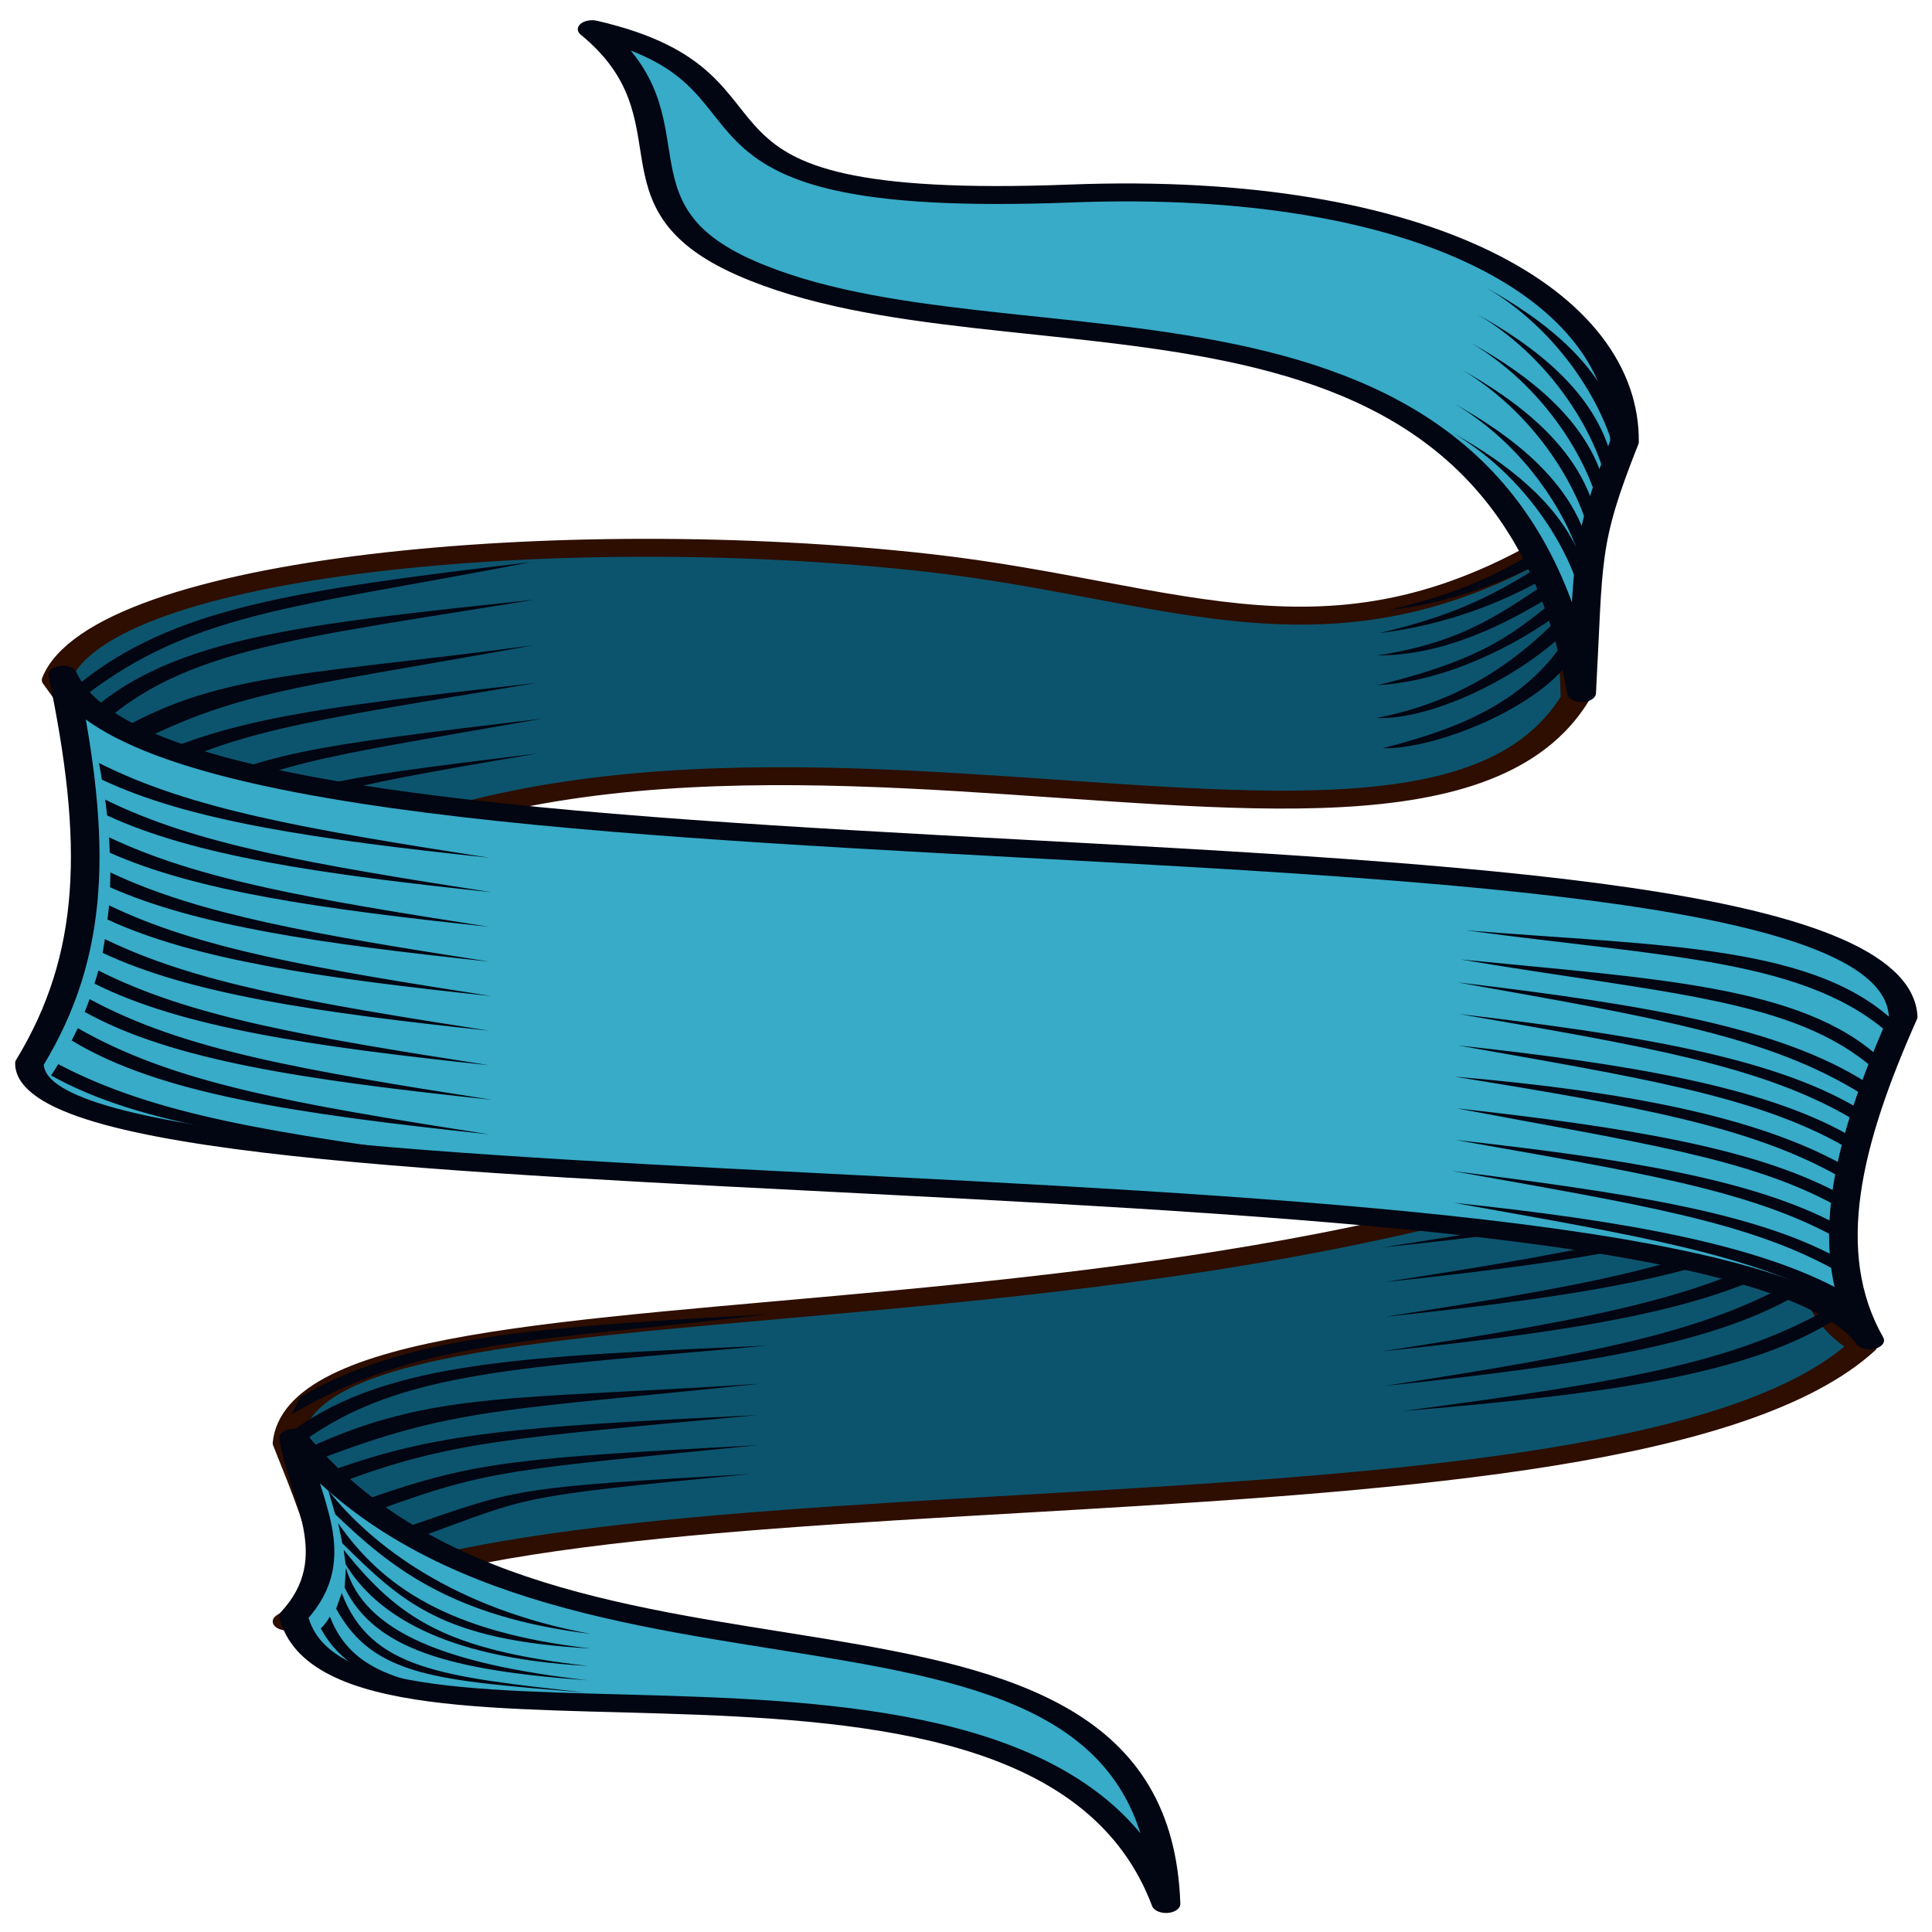 <?xml version="1.0"?>
<svg
    xmlns:rdf="http://www.w3.org/1999/02/22-rdf-syntax-ns#"
    xmlns="http://www.w3.org/2000/svg"
    xmlns:cc="http://creativecommons.org/ns#"
    xmlns:dc="http://purl.org/dc/elements/1.1/"
    xmlns:svg="http://www.w3.org/2000/svg"
    xmlns:inkscape="http://www.inkscape.org/namespaces/inkscape"
    xmlns:sodipodi="http://sodipodi.sourceforge.net/DTD/sodipodi-0.dtd"
    xmlns:ns1="http://sozi.baierouge.fr"
    xmlns:xlink="http://www.w3.org/1999/xlink"
    id="svg4614"
    viewBox="0 0 256 256"
    version="1.1"
  >
  <g
      id="layer1"
      transform="translate(0 -796.36)"
    >
    <g
        id="g5900"
        transform="matrix(1.24 0 0 .778 -126.88 787.49)"
      >
      <path
          id="path4228"
          stroke-linejoin="round"
          d="m275.21 87.583c-3.151 1.026-4.41 6.518-4.821 14.361 2.231-4.059 3.904-8.803 4.821-14.361zm-4.821 14.405c-25.339 25.415-41.89 10.101-68.901 5.278-38.86-6.939-88.329 0.343-93.172 19.948 19.253 41.335 0.101 65.864 10.535 52.619 44.603-74.833 133.54-2.579 151.78-49.48-0.221-10.359-0.652-20.528-0.245-28.364zm34.601 83.471c-57.059 65.299-169.81 36.622-172 71.735 4.34 17.3 6.53 25.384-0 30.371 26.761-29.769 142.63-9.48 168.42-46.984-10.865-9.73-5.128-42.509 3.578-55.122z"
          stroke="#2d0e00"
          stroke-linecap="round"
          stroke-width="3.055"
          fill="#0c546d"
      />
      <path
          id="path3905"
          fill="#020512"
          d="m270.11 101.61c-5.714 5.771-9.839 10.17-19.459 13.719 6.839-1.295 13.788-5.186 19.808-11.38l-0.349-2.34zm-0.908 3.864c-5.714 5.771-9.874 10.205-19.494 13.755 6.839-1.295 13.823-5.221 19.843-11.415l-0.349-2.34zm-110.15 1.666c-25.082 4.774-38.349 7.733-48.49 21.022v0.106l-0.594 3.439c12.362-16.187 23.354-16.572 49.084-24.567zm109.94 2.127c-5.711 5.787-9.704 11.416-19.494 13.755 6.839 0.096 13.823-5.085 19.843-11.415l-0.349-2.34zm0.175 3.474c-4.782 6.04-7.701 10.745-19.634 15.35 6.887-0.567 14.536-6.253 20.123-13.046l-0.489-2.304zm-109.7 0.78c-25.283 4.342-40.024 6.425-49.049 21.448l1.153 2.269c9.264-15.401 21.899-16.883 47.896-23.717zm110.15 1.95c-4.288 7.154-10.321 15.19-20.227 18.222 6.306 0.379 16.32-7.789 21.031-15.988l-0.804-2.233zm0.419 3.722c-4.722 12.727-13.251 16.832-19.948 19.64 5.533 0.316 18.15-7.478 20.996-17.477l-1.048-2.163zm-110.64 2.092c-25.933 5.567-34.735 4.354-46.988 17.052l1.153 2.375c13.639-11.837 18.76-11.589 45.835-19.427zm0.175 6.452c-25.477 4.539-33.944 6.363-44.612 15.208l1.188 2.34c11.06-9.456 17.188-10.565 43.424-17.548zm0.699 6.062c-24.972 4.77-29.748 5.592-40.49 14.145l1.153 2.304c11.034-9.146 13.598-9.262 39.337-16.449zm-0.454 5.92c-24.744 4.831-24.386 4.964-35.145 13.4l1.118 2.269c11.019-8.998 8.701-8.82 34.027-15.669zm137.36 62.89c-10.8 11.789-23.542 15.391-47.197 21.27 21.99-3.705 36.864-7.365 46.079-17.513l1.118-3.758zm0.279 5.885c-10.8 11.789-23.542 15.391-47.197 21.27 21.99-3.705 36.899-7.365 46.114-17.513l1.083-3.758zm0 5.885c-10.8 11.789-23.542 15.427-47.197 21.306 21.99-3.705 36.899-7.4 46.114-17.548l1.083-3.758zm-0.279 5.885c-10.8 11.789-23.542 15.427-47.197 21.306 21.99-3.705 36.864-7.4 46.079-17.548l1.118-3.758zm0.279 5.885c-10.8 11.789-23.542 15.427-47.197 21.306 21.99-3.705 36.899-7.4 46.114-17.548l1.083-3.758zm2.585 5.92c-11.176 11.422-24.029 14.588-47.861 19.675 22.098-2.969 37.099-6.153 46.638-15.988l1.223-3.687zm-115.64 3.191c-25.386 2.213-38.836 3.757-50.027 14.109v0.071l-0.908 2.836c13.64-12.609 24.642-12.166 50.935-17.016zm-0.07 5.318c-25.551 1.84-40.436 2.554-50.656 14.428l0.978 1.985c10.489-12.172 23.213-12.55 49.678-16.414zm-0.734 6.487c-26.298 2.814-34.999 1.171-48.245 10.883l0.978 2.056c14.558-8.897 19.645-8.315 47.267-12.94zm-0.349 5.353c-25.76 1.99-34.341 2.957-45.695 9.572l0.978 2.021c11.794-7.096 18.001-7.62 44.717-11.592zm0.175 5.105c-25.276 2.218-30.065 2.602-41.468 8.969l0.943 1.985c11.742-6.84 14.288-6.778 40.525-10.954zm-0.908 4.928c-25.053 2.285-24.713 2.417-36.123 8.685l0.943 1.95c11.716-6.718 9.382-6.711 35.18-10.635z"
      />
      <path
          id="path4226"
          stroke-linejoin="round"
          d="m165.59 16.375c11.635 15.18 1.107 29.897 16.364 40.633 28.123 19.791 80.552-5.297 89.385 72.439 0.792-23.052 0.193-25.184 4.577-42.77 0.14-24.605-21.066-44.651-59.18-42.318-47.144 2.885-27.538-19.323-51.145-27.985zm-60.12 176.08c-0.236 28.223 180.01 11.812 196.65 47.23-5.386-15.069-2.41-33.649 3.578-55.122-1.322-41.23-184.88-15.747-196.67-58.246 3.764 28.702 3.472 47.727-3.553 66.139zm28.228 63.842c0.959 10.118 5.849 20.253 0 30.371 4.859 31.38 80.012-6.999 93.226 49.012-1.324-64-65.654-26.018-93.226-79.383z"
          stroke="#020512"
          stroke-linecap="round"
          stroke-width="3.055"
          fill="#37abc8"
      />
      <path
          id="path4236"
          fill="#020512"
          d="m261.16 60.412c8.772 8.261 13.529 22.889 14.044 30.984l0.699-2.836c-0.866-14.419-9.333-23.278-14.743-28.148zm-1.013 4.467c8.772 8.261 13.564 22.889 14.079 30.984l0.699-2.836c-0.866-14.419-9.368-23.278-14.778-28.148zm-0.699 4.857c8.772 8.261 13.564 22.889 14.079 30.984l0.699-2.836c-0.87-14.419-9.37-23.279-14.78-28.148zm-1.013 4.538c8.772 8.261 13.564 22.924 14.079 31.019l0.699-2.836c-0.87-14.412-9.37-23.307-14.78-28.177zm-0.699 5.885c6.708 6.317 11.077 16.356 12.996 24.355-2.897-9.366-8.96-15.601-13.171-19.392 8.772 8.261 13.564 22.889 14.079 30.984l0.699-2.836c-0.061-1.015-0.182-1.982-0.314-2.942l0.489-2.021c-0.87-14.422-9.37-23.282-14.78-28.152zm-144.84 61.191c0.118 0.947 0.213 1.896 0.314 2.836 9.299 7.021 22.775 10.163 41.363 13.294-19.769-4.913-31.916-8.281-41.678-16.13zm0.664 6.239c0.079 0.905 0.147 1.796 0.21 2.694 9.29 6.873 22.683 9.981 41.084 13.081-19.507-4.848-31.598-8.156-41.293-15.776zm0.419 6.417c0.038 0.875 0.049 1.755 0.07 2.623 9.265 6.576 22.497 9.583 40.525 12.62-19.045-4.734-31.015-8.002-40.595-15.244zm0.14 5.991c-0.001 0.844-0.016 1.681-0.035 2.517 9.264 6.574 22.477 9.621 40.49 12.656-18.952-4.71-30.899-7.995-40.455-15.173zm-0.14 5.601c-0.04 0.806-0.118 1.613-0.175 2.411 9.288 6.853 22.674 9.95 41.049 13.046-19.22-4.777-31.251-8.065-40.874-15.457zm145.02 4.254c21.34 4.626 36.736 4.794 45.73 18.399 0.259-0.53 0.526-1.078 0.804-1.595-8.541-14.517-25.755-14.089-46.534-16.804zm-145.47 1.489c-0.081 0.783-0.145 1.565-0.245 2.34 9.297 6.988 22.747 10.134 41.293 13.259-19.337-4.806-31.396-8.11-41.049-15.598zm144.88 3.474c21.98 5.887 35.596 6.704 44.123 18.576 0.215-0.598 0.465-1.187 0.699-1.772-8.349-12.332-24.068-13.528-44.822-16.804zm-145.57 1.879c-0.122 0.753-0.279 1.49-0.419 2.233 9.319 7.456 23.045 10.675 42.167 13.897-19.809-4.923-31.976-8.255-41.747-16.13zm145.23 2.021c21.095 5.99 33.33 9.214 43.145 18.966 0.175-0.64 0.365-1.287 0.559-1.914-9.162-9.288-23.182-13.178-43.704-17.052zm-146.17 2.836c-0.164 0.738-0.341 1.47-0.524 2.198 9.323 8.249 23.451 11.584 43.494 14.96-20.66-5.14-33-8.54-42.99-17.16zm146.34 2.552c19.666 5.438 32.342 8.763 41.957 17.796 0.133-0.661 0.303-1.301 0.454-1.95-9.17-8.566-23.603-12.291-42.411-15.846zm-147.6 2.411c-0.204 0.701-0.44 1.401-0.664 2.092 9.298 9.006 23.756 12.475 44.612 15.988-21.346-5.306-33.783-8.794-43.948-18.08zm147.5 2.942c19.197 5.443 31.791 8.535 41.293 17.194 0.093-0.697 0.168-1.407 0.28-2.092-9.156-8.136-23.337-11.947-41.573-15.102zm-149.59 3.191c-0.25 0.636-0.5 1.289-0.769 1.914 9.585 8.565 24.067 11.56 44.892 14.358-21.242-4.534-33.739-7.578-44.123-16.272zm149.24 2.127c19.28 4.989 31.609 8.45 41.084 17.016 0.052-0.725 0.14-1.448 0.21-2.163-9.149-8.011-23.028-12.366-41.293-14.854zm0.175 5.388c18.815 5.687 31.289 8.339 40.699 16.697 0.014-0.767 0.038-1.547 0.07-2.304-9.13-7.753-22.864-11.22-40.769-14.393zm-0.105 5.388c18.707 5.321 31.406 8.347 40.839 16.768-0.024-0.803-0.027-1.582-0.035-2.375-9.131-7.756-22.884-11.215-40.804-14.393zm-0.349 5.282c19.965 5.717 31.96 8.619 41.503 17.406-0.064-0.838-0.127-1.653-0.175-2.482-9.15-8.03-23.037-11.212-41.328-14.925zm0.175 5.424c19.626 5.623 32.282 8.788 41.887 17.796-0.102-0.883-0.193-1.785-0.279-2.659-9.158-8.166-23.93-12.171-41.608-15.137zm-120.28 48.993 0.734 4.041c5.845 8.932 12.363 17.49 27.284 20.384-14.509-4.264-23.348-14.999-28.018-24.426zm1.048 5.566 0.454 3.439c6.394 10.046 10.646 16.528 26.516 17.903-15.147-2.739-22.244-10.514-26.97-21.341zm0.594 4.538 0.21 2.482c3.1 8.071 10.018 15.925 25.887 17.3-15.147-2.739-20.172-7.992-26.096-19.782zm0.245 3.084-0.14 3.368c3.2 10.452 11.17 14.097 25.992 15.776-15.065-2.731-23.871-8.155-25.852-19.143zm-0.454 4.29-0.594 2.659c3.998 11.667 10.916 12.203 26.586 14.287-15.147-2.739-22.862-3.84-25.992-16.945zm-1.258 4.006c-0.316 0.822-0.662 1.597-0.978 2.021 3.998 11.667 13.232 11.494 29.101 12.869-15.147-2.739-24.993-1.784-28.123-14.889z"
      />
    </g
    >
  </g
  >
</svg
>
